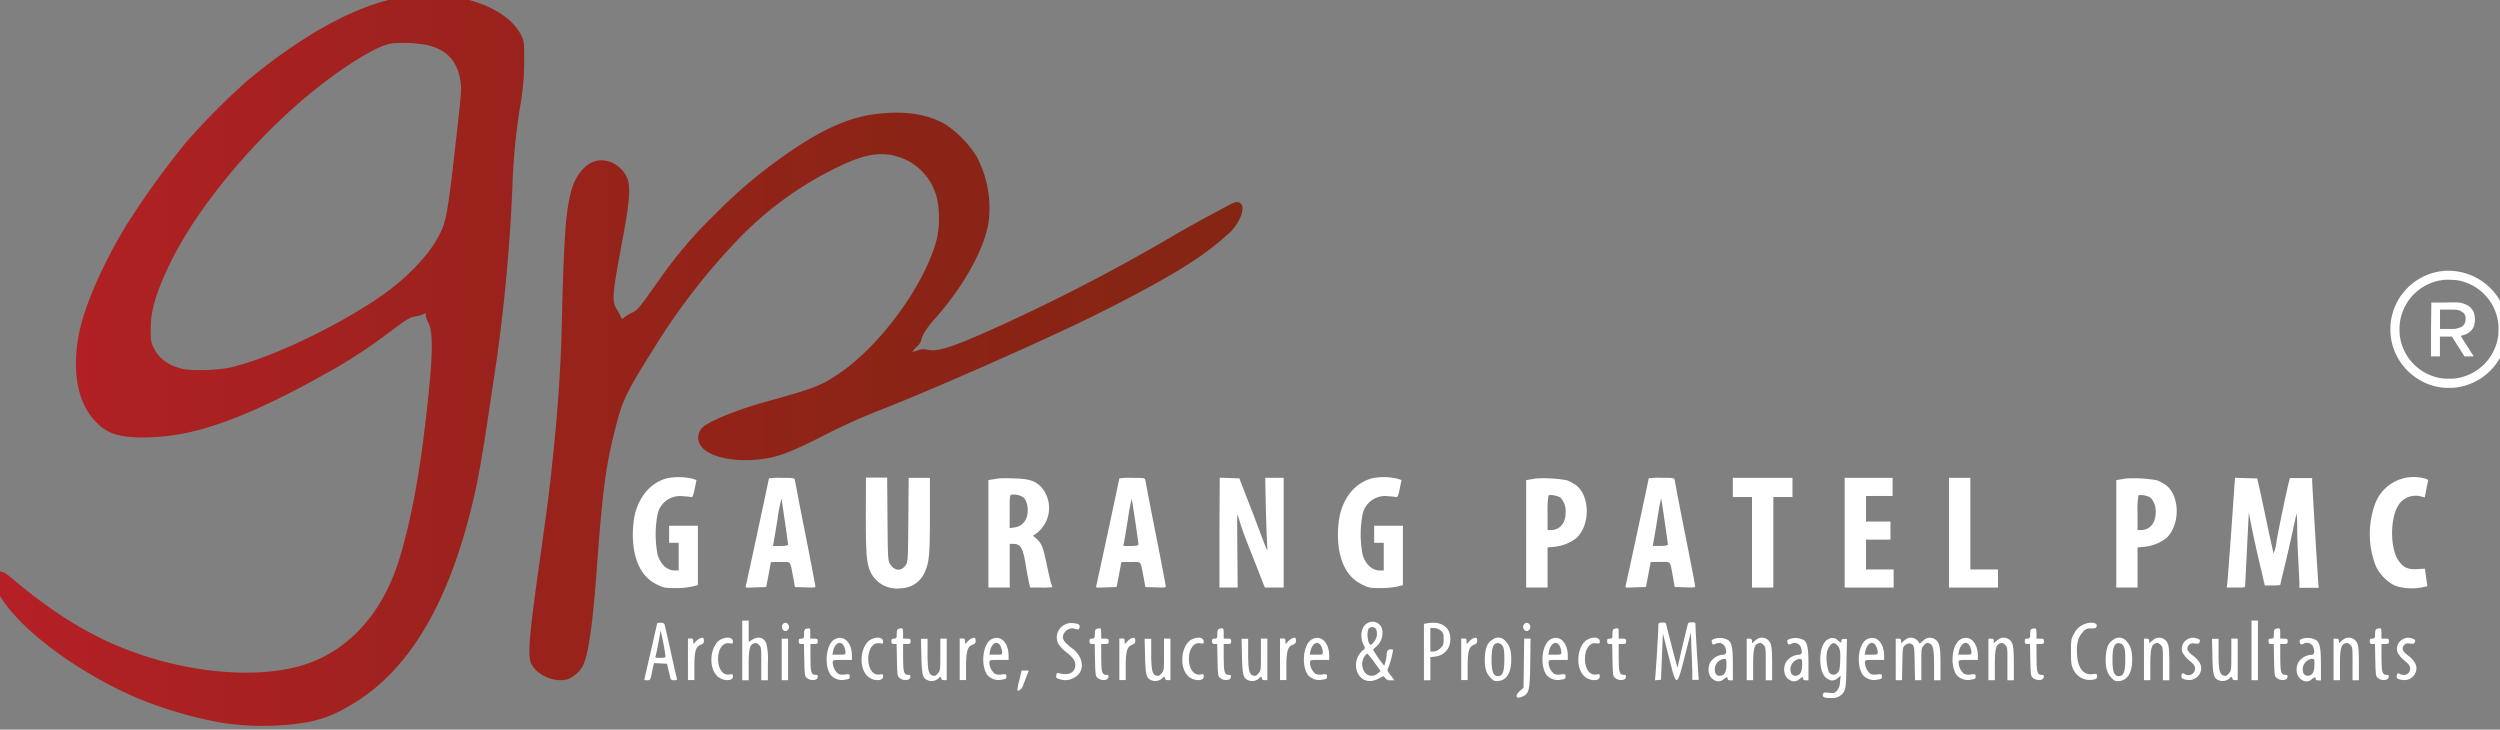 <?xml version="1.0" encoding="UTF-8" standalone="no" ?>
<!DOCTYPE svg PUBLIC "-//W3C//DTD SVG 1.1//EN" "http://www.w3.org/Graphics/SVG/1.1/DTD/svg11.dtd">
<svg xmlns="http://www.w3.org/2000/svg" xmlns:xlink="http://www.w3.org/1999/xlink" version="1.1" width="233" height="68" viewBox="0 0 233 68" xml:space="preserve">
<rect x="0" y="0" width="233" height="68" fill="#808080" stroke="none"/>
<desc>Created with Fabric.js 3.6.3</desc>
<defs>
</defs>
<g transform="matrix(0.43 0 0 0.43 116.56 30.19)"  >
<g style=""   >
		<g transform="matrix(1 0 0 1 -137.14 7.97)"  >
<linearGradient id="SVGID_8" gradientUnits="userSpaceOnUse" gradientTransform="matrix(1 0 0 1 0 0)"  x1="25.19" y1="217.76" x2="295.81" y2="217.76">
<stop offset="1%" style="stop-color:rgb(180,32,37);stop-opacity: 1"/>
<stop offset="36%" style="stop-color:rgb(157,34,29);stop-opacity: 1"/>
<stop offset="73%" style="stop-color:rgb(139,36,22);stop-opacity: 1"/>
<stop offset="100%" style="stop-color:rgb(133,37,20);stop-opacity: 1"/>
</linearGradient>
<path style="stroke: none; stroke-width: 1; stroke-dasharray: none; stroke-linecap: butt; stroke-dashoffset: 0; stroke-linejoin: miter; stroke-miterlimit: 4; fill: url(#SVGID_8); fill-rule: nonzero; opacity: 1;"  transform=" translate(-160.5, -217.73)" d="M 114 138.89 c -5.68 0.93 -11.29 3.12 -18.51 7.23 A 118.48 118.48 0 0 0 80 157.2 a 149.66 149.66 0 0 0 -13 13.09 a 182.71 182.71 0 0 0 -12.86 17.78 c -5.24 8.56 -9.28 17.75 -10.46 23.84 c -1.59 8.27 -0.27 15.1 3.72 19.12 a 9.31 9.31 0 0 0 5.13 2.88 c 3.23 0.81 9.9 0.53 15.19 -0.69 c 7.68 -1.73 17.36 -5.89 28.95 -12.42 a 107.37 107.37 0 0 0 13.85 -8.91 c 4.54 -3.39 4.84 -3.58 6.46 -3.83 a 4 4 0 0 0 1.52 -0.49 c 0.3 -0.25 0.35 -0.21 0.35 0.3 a 4.81 4.81 0 0 0 0.55 1.64 c 1.11 2.08 1 7.14 -0.34 19.19 c -1.5 13.34 -3.19 22.62 -5.73 31.35 c -3.46 11.86 -10.75 20.22 -20.45 23.45 c -8.91 3 -22.35 2.29 -34.86 -1.75 c -10.13 -3.26 -19 -8.48 -29.18 -17.11 c -1.64 -1.39 -2.72 -1.62 -3.35 -0.69 s -0.44 1.77 0.42 3.53 c 3.55 7.39 16.62 17.45 30.29 23.32 a 90.23 90.23 0 0 0 17.7 5.28 a 58.1 58.1 0 0 0 19.3 0 a 25.48 25.48 0 0 0 7.85 -2.84 c 12.49 -6.56 21.38 -20 26.92 -40.66 c 2 -7.38 2.89 -12.37 5.33 -28.88 a 382.91 382.91 0 0 0 4.37 -44.67 a 133.22 133.22 0 0 1 1.66 -16.57 a 52.7 52.7 0 0 0 0.85 -9.75 c 0 -4.13 0 -4.15 -0.64 -5.51 c -1.76 -3.58 -6.28 -6.47 -12.36 -7.92 a 26.4 26.4 0 0 0 -6.83 -0.67 A 38.67 38.67 0 0 0 114 138.89 Z m 4.92 10.39 c 4.29 0.88 6.67 3.33 7.41 7.57 c 0.32 2 0.28 2.5 -1.2 15.52 c -1.2 10.64 -1.71 13.89 -2.47 16.11 c -1.8 5.08 -7.39 11.2 -14.59 16 c -10 6.63 -23.89 13.07 -32 14.82 a 39.33 39.33 0 0 1 -9.35 0.33 c -3.33 -0.65 -5.66 -2.22 -6.79 -4.6 c -0.69 -1.45 -0.72 -1.64 -0.69 -4.29 c 0 -3.93 1.13 -7.64 4 -13.71 c 6.35 -13.3 20.31 -29.67 34.19 -40.06 c 6.14 -4.61 11.45 -7.64 14 -8 A 27.71 27.71 0 0 1 118.89 149.28 Z m 112.4 17.11 a 23.41 23.41 0 0 1 6.88 7 a 23.73 23.73 0 0 1 2.61 14.52 c -1 5.84 -5.45 13.85 -11.77 20.91 c -1.64 1.85 -2.77 3.65 -2.77 4.46 a 3.53 3.53 0 0 1 -1 1.43 a 5.47 5.47 0 0 0 -0.95 1.08 a 3.49 3.49 0 0 0 1.13 -0.3 a 3.52 3.52 0 0 1 2.17 -0.13 c 2 0.43 4.67 -0.35 11.73 -3.42 a 408.32 408.32 0 0 0 41.44 -21.24 c 2.1 -1.25 5 -2.84 6.35 -3.58 s 3.53 -1.89 4.75 -2.56 c 2.38 -1.32 2.87 -1.45 3.56 -0.92 c 1.06 0.76 0.07 3.76 -2 6 a 62.12 62.12 0 0 1 -9.07 7 c -4.67 3.09 -14.57 8.42 -24.13 13 c -12.12 5.77 -32.22 14.59 -42.36 18.58 a 132.66 132.66 0 0 0 -13.73 6.21 c -7 3.51 -9.58 4.39 -13.74 4.76 c -5.52 0.48 -10.5 -0.79 -12 -3.09 a 3.08 3.08 0 0 1 1.06 -4.39 c 2 -1.39 7.64 -3.56 12.79 -5 c 10.87 -3 12.14 -3.51 16 -6.09 c 9.16 -6.12 18.93 -19.58 21.4 -29.46 a 21.54 21.54 0 0 0 0 -8.54 a 12.53 12.53 0 0 0 -6.25 -8.19 c -4.88 -2.38 -8.82 -1.94 -16.26 1.82 a 75.15 75.15 0 0 0 -20.24 14.8 a 140.72 140.72 0 0 0 -18.79 24.28 c -5.94 9.47 -6.7 11.06 -8.31 17.57 c -2 7.78 -2.73 13.71 -3.95 30.63 c -0.86 11.62 -1.78 18 -3 20.37 a 6.6 6.6 0 0 1 -3.16 2.84 c -2.72 0.9 -6.81 -0.81 -8 -3.35 c -0.83 -1.78 -0.44 -6.3 2.1 -24.13 c 0.76 -5.4 1.55 -11.17 1.73 -12.81 c 1.64 -13.8 2.52 -25.35 2.77 -35.67 c 0.49 -20.38 0.88 -25.83 2.22 -30.33 c 0.81 -2.7 2.59 -5 4.53 -5.79 c 2.84 -1.2 6.53 0.69 7.59 3.87 c 0.58 1.74 0.32 5 -0.92 11.71 c -2.5 13.34 -2.61 14.59 -1.46 16.37 a 15.38 15.38 0 0 1 0.81 1.5 c 0.3 0.67 0.3 0.67 0.81 0.23 a 9.77 9.77 0 0 1 1.64 -1 c 1.29 -0.64 1.45 -0.83 5.93 -7.15 A 94.35 94.35 0 0 1 181.54 186 a 106 106 0 0 1 13.67 -11.77 c 8.68 -6.28 15 -9.26 21.52 -10 C 222.66 163.53 227.37 164.24 231.29 166.39 Z" stroke-linecap="round" />
</g>
		<g transform="matrix(1 0 0 1 -126.86 45.23)"  >
<path style="stroke: none; stroke-width: 1; stroke-dasharray: none; stroke-linecap: butt; stroke-dashoffset: 0; stroke-linejoin: miter; stroke-miterlimit: 4; fill: rgb(255,255,255); fill-rule: evenodd; opacity: 1;"  transform=" translate(-170.78, -255)" d="M 171.06 243.24 c -3.34 0.95 -5.74 3.62 -6.83 7.57 a 21.56 21.56 0 0 0 -0.25 7.85 c 0.67 3.81 2.28 6.28 5 7.6 c 1.43 0.71 1.69 0.76 4 0.76 a 17.67 17.67 0 0 0 3.65 -0.33 l 1.2 -0.3 V 253.51 h -6.23 v 3.7 h 2.07 v 6 h -0.8 c -1.67 0 -3 -1.18 -3.74 -3.28 a 23.23 23.23 0 0 1 0 -9.1 a 5 5 0 0 1 5.54 -3.71 a 15.73 15.73 0 0 1 1.75 0.18 c 0.25 0.07 0.44 -0.41 0.72 -1.8 l 0.39 -1.89 l -0.72 -0.25 A 13 13 0 0 0 171.06 243.24 Z" stroke-linecap="round" />
</g>
		<g transform="matrix(1 0 0 1 25.96 45.23)"  >
<path style="stroke: none; stroke-width: 1; stroke-dasharray: none; stroke-linecap: butt; stroke-dashoffset: 0; stroke-linejoin: miter; stroke-miterlimit: 4; fill: rgb(255,255,255); fill-rule: evenodd; opacity: 1;"  transform=" translate(-323.6, -255)" d="M 323.89 243.24 c -3.35 0.95 -5.75 3.62 -6.83 7.57 a 21.56 21.56 0 0 0 -0.26 7.85 c 0.67 3.81 2.29 6.28 5 7.6 c 1.43 0.71 1.68 0.76 4 0.76 a 17.56 17.56 0 0 0 3.64 -0.33 l 1.2 -0.3 V 253.51 h -6.23 v 3.7 h 2.08 v 6 h -0.81 c -1.66 0 -3 -1.18 -3.74 -3.28 a 23.23 23.23 0 0 1 0 -9.1 a 5 5 0 0 1 5.54 -3.71 a 16 16 0 0 1 1.76 0.18 c 0.25 0.07 0.44 -0.41 0.71 -1.8 l 0.39 -1.89 l -0.71 -0.25 A 13 13 0 0 0 323.89 243.24 Z" stroke-linecap="round" />
</g>
		<g transform="matrix(1 0 0 1 248.88 45.25)"  >
<path style="stroke: none; stroke-width: 1; stroke-dasharray: none; stroke-linecap: butt; stroke-dashoffset: 0; stroke-linejoin: miter; stroke-miterlimit: 4; fill: rgb(255,255,255); fill-rule: evenodd; opacity: 1;"  transform=" translate(-546.52, -255.02)" d="M 546.87 243.42 a 8.94 8.94 0 0 0 -5.4 5.06 a 19 19 0 0 0 0.09 13.87 a 9.26 9.26 0 0 0 4.09 4.14 a 11.44 11.44 0 0 0 5.7 0.41 l 1.34 -0.27 l -0.12 -0.84 c -0.06 -0.48 -0.18 -1.33 -0.27 -1.91 l -0.14 -1.06 l -1.64 0.09 c -2 0.11 -2.91 -0.28 -4 -1.71 c -1.87 -2.47 -2 -9 -0.19 -12 a 4.4 4.4 0 0 1 5.1 -2 l 0.7 0.16 l 0.27 -1.45 c 0.16 -0.81 0.35 -1.69 0.4 -1.94 c 0.11 -0.42 0 -0.53 -0.93 -0.76 A 8.9 8.9 0 0 0 546.87 243.42 Z" stroke-linecap="round" />
</g>
		<g transform="matrix(1 0 0 1 -101.89 45.25)"  >
<path style="stroke: none; stroke-width: 1; stroke-dasharray: none; stroke-linecap: butt; stroke-dashoffset: 0; stroke-linejoin: miter; stroke-miterlimit: 4; fill: rgb(255,255,255); fill-rule: evenodd; opacity: 1;"  transform=" translate(-195.75, -255.01)" d="M 193.23 243.24 c 0 0.18 -4.85 22.76 -5 23.27 s 0 0.42 2.15 0.35 l 2.26 -0.07 l 0.51 -2.66 c 0.27 -1.45 0.5 -2.68 0.5 -2.72 s 1 -0.05 2.11 -0.05 c 2.37 0 2 -0.37 2.72 3.23 l 0.39 2.2 l 2.26 0.07 c 2.24 0.07 2.27 0.07 2.13 -0.47 c -0.05 -0.3 -1 -5.42 -2.19 -11.38 s -2.15 -11.08 -2.2 -11.38 c -0.11 -0.48 -0.21 -0.51 -2.88 -0.51 A 15.65 15.65 0 0 0 193.23 243.24 Z m 3.46 9.33 c 0.37 2.58 0.69 4.84 0.69 5 s -0.39 0.32 -1.64 0.32 H 194.1 l 0.12 -0.65 c 0.07 -0.34 0.48 -2.7 0.88 -5.21 a 39 39 0 0 1 0.83 -4.39 C 196 247.76 196.3 250 196.69 252.57 Z" stroke-linecap="round" />
</g>
		<g transform="matrix(1 0 0 1 -76.46 45.33)"  >
<path style="stroke: none; stroke-width: 1; stroke-dasharray: none; stroke-linecap: butt; stroke-dashoffset: 0; stroke-linejoin: miter; stroke-miterlimit: 4; fill: rgb(255,255,255); fill-rule: evenodd; opacity: 1;"  transform=" translate(-221.18, -255.1)" d="M 214.23 251.25 c 0 8.45 0.17 10.34 1 12.24 a 6.28 6.28 0 0 0 6.56 3.57 a 5.7 5.7 0 0 0 5.24 -3.55 c 0.95 -2.1 1.09 -3.74 1.09 -12.38 v -8 h -4.6 l -0.07 9 c -0.07 8.52 -0.09 9.12 -0.51 9.82 c -0.92 1.5 -2.54 1.43 -3.46 -0.17 c -0.46 -0.76 -0.48 -1.22 -0.55 -9.76 l -0.07 -8.94 h -4.6 Z" stroke-linecap="round" />
</g>
		<g transform="matrix(1 0 0 1 -49.91 45.3)"  >
<path style="stroke: none; stroke-width: 1; stroke-dasharray: none; stroke-linecap: butt; stroke-dashoffset: 0; stroke-linejoin: miter; stroke-miterlimit: 4; fill: rgb(255,255,255); fill-rule: evenodd; opacity: 1;"  transform=" translate(-247.73, -255.07)" d="M 243 243.26 l -1.44 0.23 l -0.76 0.12 V 266.9 h 4.62 v -9.46 h 0.71 c 1.67 0 2.13 0.78 2.78 4.66 c 0.25 1.57 0.57 3.28 0.71 3.81 l 0.23 1 h 2.4 a 16.09 16.09 0 0 0 2.4 -0.09 a 3 3 0 0 0 -0.23 -0.69 c -0.11 -0.33 -0.53 -2.1 -0.92 -3.95 c -0.83 -4 -1.13 -4.78 -2.19 -5.77 l -0.84 -0.74 l 0.88 -0.6 a 6.92 6.92 0 0 0 0.9 -9.95 c -1.34 -1.36 -2.65 -1.78 -5.91 -1.87 C 244.87 243.19 243.37 243.22 243 243.26 Z m 5.35 4.07 c 1 0.83 1.32 3.39 0.56 4.8 a 3.1 3.1 0 0 1 -2.5 1.75 l -1 0.16 v -3.6 c 0 -3.55 0 -3.6 0.53 -3.67 A 3.79 3.79 0 0 1 248.33 247.33 Z" stroke-linecap="round" />
</g>
		<g transform="matrix(1 0 0 1 -25.94 45.25)"  >
<path style="stroke: none; stroke-width: 1; stroke-dasharray: none; stroke-linecap: butt; stroke-dashoffset: 0; stroke-linejoin: miter; stroke-miterlimit: 4; fill: rgb(255,255,255); fill-rule: evenodd; opacity: 1;"  transform=" translate(-271.7, -255.01)" d="M 269.18 243.24 c 0 0.18 -4.85 22.76 -5 23.27 s 0.05 0.42 2.15 0.35 l 2.26 -0.07 l 0.51 -2.66 c 0.28 -1.45 0.51 -2.68 0.51 -2.72 s 0.94 -0.05 2.1 -0.05 c 2.37 0 2 -0.37 2.72 3.23 l 0.39 2.2 l 2.27 0.07 c 2.23 0.07 2.26 0.07 2.12 -0.47 c -0.05 -0.3 -1 -5.42 -2.19 -11.38 s -2.15 -11.08 -2.2 -11.38 c -0.11 -0.48 -0.2 -0.51 -2.88 -0.51 A 15.65 15.65 0 0 0 269.18 243.24 Z m 3.46 9.33 c 0.37 2.58 0.69 4.84 0.69 5 s -0.39 0.32 -1.64 0.32 h -1.64 l 0.12 -0.65 c 0.07 -0.34 0.48 -2.7 0.88 -5.21 a 39 39 0 0 1 0.83 -4.39 C 271.9 247.76 272.25 250 272.64 252.57 Z" stroke-linecap="round" />
</g>
		<g transform="matrix(1 0 0 1 0.2 45.23)"  >
<path style="stroke: none; stroke-width: 1; stroke-dasharray: none; stroke-linecap: butt; stroke-dashoffset: 0; stroke-linejoin: miter; stroke-miterlimit: 4; fill: rgb(255,255,255); fill-rule: evenodd; opacity: 1;"  transform=" translate(-297.84, -255)" d="M 290.88 255 V 266.9 h 3.95 l -0.07 -7.94 c -0.05 -4.36 -0.05 -7.94 0 -7.92 s 0.37 1.09 0.76 2.36 s 1.74 4.82 3 7.89 l 2.19 5.61 h 4.09 V 243.12 h -4 l 0.13 6.63 c 0.1 3.67 0.23 7.32 0.3 8.15 c 0.12 1.48 0.1 1.43 -1.47 -2.77 c -0.88 -2.36 -2.27 -6 -3.1 -8.08 l -1.47 -3.81 l -2.13 -0.07 l -2.12 -0.07 Z" stroke-linecap="round" />
</g>
		<g transform="matrix(1 0 0 1 66.28 45.29)"  >
<path style="stroke: none; stroke-width: 1; stroke-dasharray: none; stroke-linecap: butt; stroke-dashoffset: 0; stroke-linejoin: miter; stroke-miterlimit: 4; fill: rgb(255,255,255); fill-rule: evenodd; opacity: 1;"  transform=" translate(-363.92, -255.05)" d="M 359.44 243.26 l -1.31 0.23 l -0.77 0.12 V 266.9 H 362 v -8.7 l 1.52 -0.14 a 9.47 9.47 0 0 0 4.69 -1.85 c 3.12 -2.88 3 -9.32 -0.14 -11.56 a 9.51 9.51 0 0 0 -1.87 -1 A 28.43 28.43 0 0 0 359.44 243.26 Z m 5.36 4.16 a 4.26 4.26 0 0 1 1.11 3.21 c 0 2.31 -1.27 3.81 -3.21 3.81 H 362 v -3.65 a 19.67 19.67 0 0 1 0.19 -3.83 C 362.44 246.66 364.29 247 364.8 247.42 Z" stroke-linecap="round" />
</g>
		<g transform="matrix(1 0 0 1 88.79 45.24)"  >
<path style="stroke: none; stroke-width: 1; stroke-dasharray: none; stroke-linecap: butt; stroke-dashoffset: 0; stroke-linejoin: miter; stroke-miterlimit: 4; fill: rgb(255,255,255); fill-rule: evenodd; opacity: 1;"  transform=" translate(-386.42, -255.01)" d="M 383.91 243.24 c 0 0.18 -4.85 22.76 -5 23.27 s 0 0.42 2.14 0.35 l 2.26 -0.07 l 0.51 -2.66 c 0.28 -1.45 0.51 -2.68 0.51 -2.72 s 0.95 -0.05 2.1 -0.05 c 2.38 0 2.06 -0.37 2.73 3.23 l 0.39 2.2 l 2.26 0.07 c 2.24 0.07 2.26 0.07 2.12 -0.47 c 0 -0.3 -1 -5.42 -2.19 -11.38 s -2.15 -11.08 -2.19 -11.38 c -0.12 -0.48 -0.21 -0.51 -2.89 -0.51 A 15.74 15.74 0 0 0 383.91 243.24 Z m 3.46 9.33 c 0.37 2.58 0.7 4.84 0.7 5 s -0.39 0.32 -1.64 0.32 h -1.64 l 0.11 -0.65 c 0.07 -0.34 0.49 -2.7 0.88 -5.21 s 0.79 -4.51 0.83 -4.39 S 387 250 387.37 252.57 Z" stroke-linecap="round" />
</g>
		<g transform="matrix(1 0 0 1 110.98 45.25)"  >
<polygon style="stroke: none; stroke-width: 1; stroke-dasharray: none; stroke-linecap: butt; stroke-dashoffset: 0; stroke-linejoin: miter; stroke-miterlimit: 4; fill: rgb(255,255,255); fill-rule: evenodd; opacity: 1;"  points="-6.47,-9.81 -6.47,-7.73 -4.38,-7.73 -2.31,-7.73 -2.31,2.08 -2.31,11.89 0,11.89 2.31,11.89 2.31,2.08 2.31,-7.73 4.38,-7.73 6.46,-7.73 6.46,-9.81 6.46,-11.89 0,-11.89 -6.47,-11.89 -6.47,-9.81 " />
</g>
		<g transform="matrix(1 0 0 1 134.06 45.25)"  >
<polygon style="stroke: none; stroke-width: 1; stroke-dasharray: none; stroke-linecap: butt; stroke-dashoffset: 0; stroke-linejoin: miter; stroke-miterlimit: 4; fill: rgb(255,255,255); fill-rule: evenodd; opacity: 1;"  points="-5.31,0 -5.31,11.89 0,11.89 5.31,11.89 5.31,9.93 5.31,7.97 2.31,7.97 -0.69,7.97 -0.69,4.74 -0.69,1.5 1.96,1.5 4.62,1.5 4.62,-0.46 4.62,-2.42 1.96,-2.42 -0.69,-2.42 -0.69,-5.19 -0.69,-7.96 2.19,-7.96 5.08,-7.96 5.08,-9.92 5.08,-11.89 -0.12,-11.89 -5.31,-11.89 -5.31,0 " />
</g>
		<g transform="matrix(1 0 0 1 156.68 45.25)"  >
<polygon style="stroke: none; stroke-width: 1; stroke-dasharray: none; stroke-linecap: butt; stroke-dashoffset: 0; stroke-linejoin: miter; stroke-miterlimit: 4; fill: rgb(255,255,255); fill-rule: evenodd; opacity: 1;"  points="-5.31,0 -5.31,11.89 0,11.89 5.31,11.89 5.31,9.93 5.31,7.97 2.31,7.97 -0.69,7.97 -0.69,-1.96 -0.69,-11.89 -3,-11.89 -5.31,-11.89 -5.31,0 " />
</g>
		<g transform="matrix(1 0 0 1 194.17 45.29)"  >
<path style="stroke: none; stroke-width: 1; stroke-dasharray: none; stroke-linecap: butt; stroke-dashoffset: 0; stroke-linejoin: miter; stroke-miterlimit: 4; fill: rgb(255,255,255); fill-rule: evenodd; opacity: 1;"  transform=" translate(-491.81, -255.05)" d="M 487.34 243.26 l -1.32 0.23 l -0.76 0.12 V 266.9 h 4.61 v -8.7 l 1.53 -0.14 a 9.47 9.47 0 0 0 4.68 -1.85 c 3.12 -2.88 3 -9.32 -0.13 -11.56 a 9.8 9.8 0 0 0 -1.87 -1 A 28.46 28.46 0 0 0 487.34 243.26 Z m 5.35 4.16 a 4.22 4.22 0 0 1 1.11 3.21 c 0 2.31 -1.27 3.81 -3.21 3.81 h -0.72 v -3.65 a 19.67 19.67 0 0 1 0.19 -3.83 C 490.34 246.66 492.18 247 492.69 247.42 Z" stroke-linecap="round" />
</g>
		<g transform="matrix(1 0 0 1 221.52 45.27)"  >
<path style="stroke: none; stroke-width: 1; stroke-dasharray: none; stroke-linecap: butt; stroke-dashoffset: 0; stroke-linejoin: miter; stroke-miterlimit: 4; fill: rgb(255,255,255); fill-rule: evenodd; opacity: 1;"  transform=" translate(-519.16, -255.03)" d="M 510.24 253.91 c -0.42 5.93 -0.84 11.28 -0.9 11.88 l -0.14 1.11 h 2 c 1.73 0 2 0 2 -0.41 c 0 -0.21 0.19 -3.88 0.4 -8.13 l 0.39 -7.73 l 0.53 2.77 c 0.3 1.52 1.06 5.08 1.73 7.89 l 1.2 5.15 h 1.66 a 6.65 6.65 0 0 0 1.69 -0.11 c 0 -0.07 0.53 -2.34 1.18 -5 s 1.4 -6.14 1.73 -7.64 s 0.6 -2.79 0.64 -2.84 a 26.38 26.38 0 0 1 0.12 3.14 c 0 1.78 0.14 5 0.25 7.11 s 0.23 4.32 0.23 4.85 v 1 h 4.18 l -0.14 -1.8 c -0.18 -2.47 -1.27 -20.61 -1.27 -21.35 v -0.63 h -4.82 l -0.23 0.86 c -0.49 1.89 -2.19 10 -2.68 12.88 a 8.78 8.78 0 0 1 -0.65 2.65 c 0 -0.18 -0.6 -2.67 -1.2 -5.54 s -1.36 -6.44 -1.7 -8 l -0.63 -2.77 l -2.42 -0.07 l -2.4 -0.07 Z" stroke-linecap="round" />
</g>
		<g transform="matrix(1 0 0 1 -107.4 70.77)"  >
<path style="stroke: none; stroke-width: 1; stroke-dasharray: none; stroke-linecap: butt; stroke-dashoffset: 0; stroke-linejoin: miter; stroke-miterlimit: 4; fill: rgb(255,255,255); fill-rule: evenodd; opacity: 1;"  transform=" translate(-190.24, -280.54)" d="M 187.45 280.52 V 287 h 1.39 v -3.24 c 0 -3.37 0.23 -4.38 1 -4.7 c 0.6 -0.21 0.78 -0.17 1.27 0.32 s 0.46 0.76 0.46 4 V 287 H 193 v -3.58 a 15.14 15.14 0 0 0 -0.33 -4.39 c -0.55 -1.31 -1.73 -1.64 -3.07 -0.81 l -0.76 0.47 v -4.62 h -1.39 Z" stroke-linecap="round" />
</g>
		<g transform="matrix(1 0 0 1 217.63 70.75)"  >
<polygon style="stroke: none; stroke-width: 1; stroke-dasharray: none; stroke-linecap: butt; stroke-dashoffset: 0; stroke-linejoin: miter; stroke-miterlimit: 4; fill: rgb(255,255,255); fill-rule: evenodd; opacity: 1;"  points="-0.69,0 -0.69,6.47 0,6.47 0.69,6.47 0.69,0 0.69,-6.46 0,-6.46 -0.69,-6.46 -0.69,0 " />
</g>
		<g transform="matrix(1 0 0 1 27 70.97)"  >
<path style="stroke: none; stroke-width: 1; stroke-dasharray: none; stroke-linecap: butt; stroke-dashoffset: 0; stroke-linejoin: miter; stroke-miterlimit: 4; fill: rgb(255,255,255); fill-rule: evenodd; opacity: 1;"  transform=" translate(-324.65, -280.74)" d="M 322.94 274.64 c -1.34 0.71 -1.7 2.95 -0.78 4.75 c 0.37 0.67 0.34 0.72 -0.26 1.18 a 4.22 4.22 0 0 0 -1.15 4.64 c 0.81 1.92 2.66 2.49 4.62 1.43 c 1.11 -0.6 1.13 -0.6 1.45 -0.12 A 1.24 1.24 0 0 0 328 287 h 0.81 l -0.81 -1.07 c -0.78 -1 -0.81 -1.08 -0.48 -1.73 a 19.76 19.76 0 0 0 1 -3.74 c 0 -0.09 -0.26 -0.16 -0.56 -0.16 c -0.57 0 -0.83 0.37 -0.83 1.23 a 7.16 7.16 0 0 1 -0.25 1.43 l -0.26 0.92 l -0.55 -0.69 c -0.32 -0.39 -0.88 -1.18 -1.25 -1.76 l -0.64 -1.08 l 0.69 -0.65 a 3.73 3.73 0 0 0 1.34 -3 A 2.15 2.15 0 0 0 322.94 274.64 Z m 1.87 1.24 a 2.62 2.62 0 0 1 -0.27 2.57 a 3 3 0 0 1 -0.79 0.85 c -0.62 0.21 -1.06 -2.45 -0.55 -3.42 a 1 1 0 0 1 1.61 0 Z m -0.32 7.27 l 1.32 1.85 l -0.63 0.53 a 1.91 1.91 0 0 1 -2.58 0 a 3 3 0 0 1 -0.33 -3.58 c 0.26 -0.43 0.58 -0.73 0.7 -0.69 A 17.57 17.57 0 0 1 324.49 283.15 Z" stroke-linecap="round" />
</g>
		<g transform="matrix(1 0 0 1 -127.88 70.99)"  >
<path style="stroke: none; stroke-width: 1; stroke-dasharray: none; stroke-linecap: butt; stroke-dashoffset: 0; stroke-linejoin: miter; stroke-miterlimit: 4; fill: rgb(255,255,255); fill-rule: evenodd; opacity: 1;"  transform=" translate(-169.76, -280.75)" d="M 169 274.66 c 0 0.07 -0.63 2.84 -1.39 6.14 s -1.38 6 -1.38 6.09 s 0.3 0.1 0.67 0.1 c 0.62 0 0.66 -0.07 1 -1.85 l 0.42 -1.87 l 1.41 0.07 l 1.41 0.07 l 0.27 1.15 c 0.14 0.63 0.35 1.43 0.42 1.78 c 0.11 0.53 0.28 0.65 0.85 0.65 s 0.67 -0.07 0.58 -0.42 s -0.65 -2.79 -1.29 -5.7 s -1.25 -5.54 -1.32 -5.84 s -0.28 -0.51 -0.9 -0.51 C 169.33 274.52 169 274.59 169 274.66 Z m 1.82 7.06 c 0 0.35 -0.18 0.42 -1.15 0.42 s -1.16 -0.05 -1 -0.42 s 1 -4.84 1.08 -5.54 A 56 56 0 0 1 170.81 281.72 Z" stroke-linecap="round" />
</g>
		<g transform="matrix(1 0 0 1 -100.83 65.67)"  >
<path style="stroke: none; stroke-width: 1; stroke-dasharray: none; stroke-linecap: butt; stroke-dashoffset: 0; stroke-linejoin: miter; stroke-miterlimit: 4; fill: rgb(255,255,255); fill-rule: evenodd; opacity: 1;"  transform=" translate(-196.81, -275.43)" d="M 196.23 274.87 c -0.6 0.71 0.3 1.89 1 1.29 a 0.9 0.9 0 0 0 0.1 -1.36 A 0.67 0.67 0 0 0 196.23 274.87 Z" stroke-linecap="round" />
</g>
		<g transform="matrix(1 0 0 1 -39.37 71.02)"  >
<path style="stroke: none; stroke-width: 1; stroke-dasharray: none; stroke-linecap: butt; stroke-dashoffset: 0; stroke-linejoin: miter; stroke-miterlimit: 4; fill: rgb(255,255,255); fill-rule: evenodd; opacity: 1;"  transform=" translate(-258.27, -280.79)" d="M 257.43 274.91 A 3.08 3.08 0 0 0 255.9 279 a 6.77 6.77 0 0 0 1.76 1.89 c 1.61 1.25 2.14 2.13 1.94 3.23 c -0.23 1.3 -1.48 1.83 -3.26 1.41 c -0.64 -0.16 -0.74 -0.14 -0.83 0.39 s 0 0.63 0.72 0.84 a 3.56 3.56 0 0 0 2.79 -0.14 c 2.75 -1.11 2.7 -4.48 -0.07 -6.54 c -2.05 -1.52 -2.45 -2.4 -1.55 -3.55 a 2 2 0 0 1 2.27 -0.65 c 0.62 0.19 0.73 0.16 0.87 -0.25 c 0.19 -0.65 -0.16 -0.9 -1.34 -1 A 3.06 3.06 0 0 0 257.43 274.91 Z" stroke-linecap="round" />
</g>
		<g transform="matrix(1 0 0 1 40.42 71)"  >
<path style="stroke: none; stroke-width: 1; stroke-dasharray: none; stroke-linecap: butt; stroke-dashoffset: 0; stroke-linejoin: miter; stroke-miterlimit: 4; fill: rgb(255,255,255); fill-rule: evenodd; opacity: 1;"  transform=" translate(-338.06, -280.77)" d="M 335.73 274.68 l -0.53 0.09 V 287 h 1.39 v -5 l 1.2 -0.16 a 3.54 3.54 0 0 0 3.07 -3 C 341.32 275.72 339.22 274 335.73 274.68 Z m 3.1 1.55 c 0.57 0.48 0.64 0.71 0.64 1.87 s -0.07 1.36 -0.76 2 a 2.29 2.29 0 0 1 -1.43 0.67 h -0.69 v -5.08 h 0.78 A 2.34 2.34 0 0 1 338.83 276.23 Z" stroke-linecap="round" />
</g>
		<g transform="matrix(1 0 0 1 59.84 65.68)"  >
<path style="stroke: none; stroke-width: 1; stroke-dasharray: none; stroke-linecap: butt; stroke-dashoffset: 0; stroke-linejoin: miter; stroke-miterlimit: 4; fill: rgb(255,255,255); fill-rule: evenodd; opacity: 1;"  transform=" translate(-357.48, -275.44)" d="M 356.9 274.87 c -0.6 0.71 0.3 1.89 1 1.29 a 0.9 0.9 0 0 0 0.09 -1.36 A 0.67 0.67 0 0 0 356.9 274.87 Z" stroke-linecap="round" />
</g>
		<g transform="matrix(1 0 0 1 92.37 70.96)"  >
<path style="stroke: none; stroke-width: 1; stroke-dasharray: none; stroke-linecap: butt; stroke-dashoffset: 0; stroke-linejoin: miter; stroke-miterlimit: 4; fill: rgb(255,255,255); fill-rule: evenodd; opacity: 1;"  transform=" translate(-390.01, -280.72)" d="M 386 275.4 c 0 0.92 -0.37 7.15 -0.58 9.92 l -0.14 1.69 l 0.65 -0.07 l 0.65 -0.07 l 0.2 -5 l 0.21 -5 l 1.27 5 c 1.76 6.95 1.69 7 3.79 -1.31 l 1 -3.93 l 0.14 3.58 c 0.09 2 0.16 4.27 0.18 5.13 l 0 1.57 h 1.38 l -0.11 -1.8 c -0.23 -3.31 -0.58 -9.15 -0.58 -9.91 s -0.05 -0.76 -0.81 -0.76 s -0.81 0.07 -1 1 c -0.39 1.47 -2.07 8.61 -2.07 8.86 s -2.54 -9.49 -2.54 -9.72 a 2.13 2.13 0 0 0 -0.81 -0.09 C 386 274.52 386 274.54 386 275.4 Z" stroke-linecap="round" />
</g>
		<g transform="matrix(1 0 0 1 180.63 70.96)"  >
<path style="stroke: none; stroke-width: 1; stroke-dasharray: none; stroke-linecap: butt; stroke-dashoffset: 0; stroke-linejoin: miter; stroke-miterlimit: 4; fill: rgb(255,255,255); fill-rule: evenodd; opacity: 1;"  transform=" translate(-478.28, -280.72)" d="M 477.87 275.05 a 4 4 0 0 0 -1.71 1.78 c -0.69 1.22 -0.71 1.36 -0.71 4 c 0 2.42 0.07 2.91 0.53 3.85 a 3.9 3.9 0 0 0 4.31 2.17 c 0.67 -0.13 0.81 -0.25 0.81 -0.73 s 0 -0.58 -0.85 -0.47 c -2.06 0.35 -3.33 -1.24 -3.49 -4.34 c -0.11 -2.33 0.21 -3.62 1.23 -4.71 a 1.81 1.81 0 0 1 1.82 -0.83 c 0.85 0 1.08 -0.07 1.2 -0.44 C 481.31 274.41 479.46 274.2 477.87 275.05 Z" stroke-linecap="round" />
</g>
		<g transform="matrix(1 0 0 1 -95.88 71.58)"  >
<path style="stroke: none; stroke-width: 1; stroke-dasharray: none; stroke-linecap: butt; stroke-dashoffset: 0; stroke-linejoin: miter; stroke-miterlimit: 4; fill: rgb(255,255,255); fill-rule: evenodd; opacity: 1;"  transform=" translate(-201.76, -281.34)" d="M 201.26 275.84 c -0.32 0.07 -0.42 0.34 -0.42 1.13 s 0 1 -0.57 1 s -0.58 0.12 -0.58 0.58 s 0.12 0.58 0.55 0.58 h 0.58 l 0.07 3.48 c 0.07 3.37 0.09 3.49 0.62 3.93 c 0.81 0.64 2.2 0.53 2.29 -0.21 c 0.07 -0.42 0 -0.51 -0.51 -0.51 c -0.88 0 -1.06 -0.62 -1.06 -3.78 v -2.91 H 203 c 0.71 0 0.81 -0.07 0.81 -0.58 s -0.1 -0.58 -0.81 -0.58 h -0.81 v -1.15 C 202.23 275.65 202.16 275.61 201.26 275.84 Z" stroke-linecap="round" />
</g>
		<g transform="matrix(1 0 0 1 -75.79 71.58)"  >
<path style="stroke: none; stroke-width: 1; stroke-dasharray: none; stroke-linecap: butt; stroke-dashoffset: 0; stroke-linejoin: miter; stroke-miterlimit: 4; fill: rgb(255,255,255); fill-rule: evenodd; opacity: 1;"  transform=" translate(-221.85, -281.34)" d="M 221.34 275.84 c -0.32 0.07 -0.41 0.34 -0.41 1.13 s -0.05 1 -0.58 1 s -0.58 0.12 -0.58 0.58 s 0.12 0.58 0.56 0.58 h 0.58 l 0.06 3.48 c 0.07 3.37 0.1 3.49 0.63 3.93 c 0.81 0.64 2.19 0.53 2.28 -0.21 c 0.07 -0.42 0 -0.51 -0.5 -0.51 c -0.88 0 -1.07 -0.62 -1.07 -3.78 v -2.91 h 0.81 c 0.72 0 0.81 -0.07 0.81 -0.58 s -0.09 -0.58 -0.81 -0.58 h -0.81 v -1.15 C 222.31 275.65 222.24 275.61 221.34 275.84 Z" stroke-linecap="round" />
</g>
		<g transform="matrix(1 0 0 1 -32.85 71.58)"  >
<path style="stroke: none; stroke-width: 1; stroke-dasharray: none; stroke-linecap: butt; stroke-dashoffset: 0; stroke-linejoin: miter; stroke-miterlimit: 4; fill: rgb(255,255,255); fill-rule: evenodd; opacity: 1;"  transform=" translate(-264.79, -281.34)" d="M 264.28 275.84 c -0.32 0.07 -0.41 0.34 -0.41 1.13 s -0.05 1 -0.58 1 s -0.58 0.12 -0.58 0.58 s 0.12 0.58 0.56 0.58 h 0.57 l 0.07 3.48 c 0.07 3.37 0.1 3.49 0.63 3.93 c 0.81 0.64 2.19 0.53 2.28 -0.21 c 0.07 -0.42 0 -0.51 -0.51 -0.51 c -0.87 0 -1.06 -0.62 -1.06 -3.78 v -2.91 h 0.81 c 0.72 0 0.81 -0.07 0.81 -0.58 s -0.09 -0.58 -0.81 -0.58 h -0.81 v -1.15 C 265.25 275.65 265.18 275.61 264.28 275.84 Z" stroke-linecap="round" />
</g>
		<g transform="matrix(1 0 0 1 -6.3 71.58)"  >
<path style="stroke: none; stroke-width: 1; stroke-dasharray: none; stroke-linecap: butt; stroke-dashoffset: 0; stroke-linejoin: miter; stroke-miterlimit: 4; fill: rgb(255,255,255); fill-rule: evenodd; opacity: 1;"  transform=" translate(-291.34, -281.34)" d="M 290.83 275.84 c -0.32 0.07 -0.41 0.34 -0.41 1.13 s -0.05 1 -0.58 1 s -0.58 0.12 -0.58 0.58 s 0.12 0.58 0.56 0.58 h 0.57 l 0.07 3.48 c 0.07 3.37 0.09 3.49 0.63 3.93 c 0.8 0.64 2.19 0.53 2.28 -0.21 c 0.07 -0.42 0 -0.51 -0.51 -0.51 c -0.87 0 -1.06 -0.62 -1.06 -3.78 v -2.91 h 0.81 c 0.71 0 0.81 -0.07 0.81 -0.58 s -0.1 -0.58 -0.81 -0.58 h -0.81 v -1.15 C 291.8 275.65 291.73 275.61 290.83 275.84 Z" stroke-linecap="round" />
</g>
		<g transform="matrix(1 0 0 1 79.33 71.58)"  >
<path style="stroke: none; stroke-width: 1; stroke-dasharray: none; stroke-linecap: butt; stroke-dashoffset: 0; stroke-linejoin: miter; stroke-miterlimit: 4; fill: rgb(255,255,255); fill-rule: evenodd; opacity: 1;"  transform=" translate(-376.97, -281.34)" d="M 376.48 275.84 c -0.32 0.07 -0.42 0.34 -0.42 1.13 s 0 1 -0.57 1 s -0.58 0.12 -0.58 0.58 s 0.11 0.58 0.55 0.58 H 376 l 0.07 3.48 c 0.07 3.37 0.09 3.49 0.62 3.93 c 0.81 0.64 2.2 0.53 2.29 -0.21 c 0.07 -0.42 0 -0.51 -0.51 -0.51 c -0.88 0 -1.06 -0.62 -1.06 -3.78 v -2.91 h 0.81 c 0.71 0 0.8 -0.07 0.8 -0.58 s -0.09 -0.58 -0.8 -0.58 h -0.81 v -1.15 C 377.45 275.65 377.38 275.61 376.48 275.84 Z" stroke-linecap="round" />
</g>
		<g transform="matrix(1 0 0 1 169.87 71.58)"  >
<path style="stroke: none; stroke-width: 1; stroke-dasharray: none; stroke-linecap: butt; stroke-dashoffset: 0; stroke-linejoin: miter; stroke-miterlimit: 4; fill: rgb(255,255,255); fill-rule: evenodd; opacity: 1;"  transform=" translate(-467.51, -281.34)" d="M 467 275.84 c -0.32 0.07 -0.41 0.34 -0.41 1.13 s -0.05 1 -0.58 1 s -0.58 0.12 -0.58 0.58 s 0.12 0.58 0.56 0.58 h 0.57 l 0.07 3.48 c 0.07 3.37 0.1 3.49 0.63 3.93 c 0.81 0.64 2.19 0.53 2.28 -0.21 c 0.07 -0.42 0 -0.51 -0.5 -0.51 c -0.88 0 -1.07 -0.62 -1.07 -3.78 v -2.91 h 0.81 c 0.72 0 0.81 -0.07 0.81 -0.58 s -0.09 -0.58 -0.81 -0.58 h -0.81 v -1.15 C 467.94 275.65 467.87 275.61 467 275.84 Z" stroke-linecap="round" />
</g>
		<g transform="matrix(1 0 0 1 222.7 71.58)"  >
<path style="stroke: none; stroke-width: 1; stroke-dasharray: none; stroke-linecap: butt; stroke-dashoffset: 0; stroke-linejoin: miter; stroke-miterlimit: 4; fill: rgb(255,255,255); fill-rule: evenodd; opacity: 1;"  transform=" translate(-520.35, -281.34)" d="M 519.84 275.84 c -0.32 0.07 -0.42 0.34 -0.42 1.13 s 0 1 -0.57 1 s -0.58 0.12 -0.58 0.58 s 0.11 0.58 0.55 0.58 h 0.58 l 0.07 3.48 c 0.07 3.37 0.09 3.49 0.62 3.93 c 0.81 0.64 2.2 0.53 2.29 -0.21 c 0.07 -0.42 0 -0.51 -0.51 -0.51 c -0.88 0 -1.06 -0.62 -1.06 -3.78 v -2.91 h 0.81 c 0.71 0 0.8 -0.07 0.8 -0.58 s -0.09 -0.58 -0.8 -0.58 h -0.81 v -1.15 C 520.81 275.65 520.74 275.61 519.84 275.84 Z" stroke-linecap="round" />
</g>
		<g transform="matrix(1 0 0 1 244.64 71.58)"  >
<path style="stroke: none; stroke-width: 1; stroke-dasharray: none; stroke-linecap: butt; stroke-dashoffset: 0; stroke-linejoin: miter; stroke-miterlimit: 4; fill: rgb(255,255,255); fill-rule: evenodd; opacity: 1;"  transform=" translate(-542.28, -281.34)" d="M 541.77 275.84 c -0.32 0.07 -0.41 0.34 -0.41 1.13 s -0.05 1 -0.58 1 s -0.58 0.12 -0.58 0.58 s 0.12 0.58 0.55 0.58 h 0.58 l 0.07 3.48 c 0.07 3.37 0.09 3.49 0.62 3.93 c 0.81 0.64 2.2 0.53 2.29 -0.21 c 0.07 -0.42 0 -0.51 -0.51 -0.51 c -0.88 0 -1.06 -0.62 -1.06 -3.78 v -2.91 h 0.81 c 0.71 0 0.81 -0.07 0.81 -0.58 s -0.1 -0.58 -0.81 -0.58 h -0.81 v -1.15 C 542.74 275.65 542.67 275.61 541.77 275.84 Z" stroke-linecap="round" />
</g>
		<g transform="matrix(1 0 0 1 -120.23 72.6)"  >
<path style="stroke: none; stroke-width: 1; stroke-dasharray: none; stroke-linecap: butt; stroke-dashoffset: 0; stroke-linejoin: miter; stroke-miterlimit: 4; fill: rgb(255,255,255); fill-rule: evenodd; opacity: 1;"  transform=" translate(-177.41, -282.36)" d="M 178.11 278 a 3.49 3.49 0 0 0 -0.86 0.74 c -0.39 0.48 -0.39 0.48 -0.41 -0.16 s -0.1 -0.63 -0.58 -0.63 h -0.58 v 9 h 1.39 V 284.1 c 0 -3.39 0.3 -4.39 1.38 -4.8 c 0.53 -0.21 0.69 -0.39 0.69 -0.9 C 179.14 277.71 178.84 277.61 178.11 278 Z" stroke-linecap="round" />
</g>
		<g transform="matrix(1 0 0 1 -114.55 72.6)"  >
<path style="stroke: none; stroke-width: 1; stroke-dasharray: none; stroke-linecap: butt; stroke-dashoffset: 0; stroke-linejoin: miter; stroke-miterlimit: 4; fill: rgb(255,255,255); fill-rule: evenodd; opacity: 1;"  transform=" translate(-183.08, -282.37)" d="M 182.93 278.08 c -2.33 1 -3 5.88 -1 7.94 c 1.11 1.2 3.49 1.31 3.49 0.16 c 0 -0.51 -0.07 -0.56 -0.7 -0.44 c -1.43 0.3 -2.53 -1.15 -2.53 -3.37 s 1.1 -3.67 2.53 -3.37 c 0.63 0.11 0.7 0.07 0.7 -0.42 C 185.38 277.73 184.27 277.5 182.93 278.08 Z" stroke-linecap="round" />
</g>
		<g transform="matrix(1 0 0 1 -89.16 72.61)"  >
<path style="stroke: none; stroke-width: 1; stroke-dasharray: none; stroke-linecap: butt; stroke-dashoffset: 0; stroke-linejoin: miter; stroke-miterlimit: 4; fill: rgb(255,255,255); fill-rule: evenodd; opacity: 1;"  transform=" translate(-208.49, -282.37)" d="M 207.49 278.12 c -1.87 1 -2.37 5.61 -0.85 7.74 a 3.22 3.22 0 0 0 3.12 1 c 0.87 -0.11 1 -0.21 1 -0.69 s -0.07 -0.56 -1 -0.44 a 2.52 2.52 0 0 1 -1.51 -0.14 a 3.24 3.24 0 0 1 -1.17 -2.42 c 0 -0.58 0 -0.58 2.08 -0.58 h 2.07 v -0.88 C 211.23 278.77 209.43 277.06 207.49 278.12 Z m 2 1.48 a 3.28 3.28 0 0 1 0.35 1.27 c 0 0.55 0 0.58 -1.41 0.58 H 207 l 0.14 -0.74 C 207.54 278.91 208.81 278.28 209.5 279.6 Z" stroke-linecap="round" />
</g>
		<g transform="matrix(1 0 0 1 -82 72.6)"  >
<path style="stroke: none; stroke-width: 1; stroke-dasharray: none; stroke-linecap: butt; stroke-dashoffset: 0; stroke-linejoin: miter; stroke-miterlimit: 4; fill: rgb(255,255,255); fill-rule: evenodd; opacity: 1;"  transform=" translate(-215.63, -282.37)" d="M 215.48 278.08 c -2.33 1 -3 5.88 -1 7.94 c 1.11 1.2 3.49 1.31 3.49 0.16 c 0 -0.51 -0.07 -0.56 -0.7 -0.44 c -1.43 0.3 -2.53 -1.15 -2.53 -3.37 s 1.1 -3.67 2.53 -3.37 c 0.63 0.11 0.7 0.07 0.7 -0.42 C 217.93 277.73 216.82 277.5 215.48 278.08 Z" stroke-linecap="round" />
</g>
		<g transform="matrix(1 0 0 1 -61.33 72.6)"  >
<path style="stroke: none; stroke-width: 1; stroke-dasharray: none; stroke-linecap: butt; stroke-dashoffset: 0; stroke-linejoin: miter; stroke-miterlimit: 4; fill: rgb(255,255,255); fill-rule: evenodd; opacity: 1;"  transform=" translate(-236.31, -282.36)" d="M 237 278 a 3.64 3.64 0 0 0 -0.85 0.74 c -0.39 0.48 -0.39 0.48 -0.42 -0.16 s -0.09 -0.63 -0.57 -0.63 h -0.58 v 9 h 1.38 V 284.1 c 0 -3.39 0.3 -4.39 1.39 -4.8 c 0.53 -0.21 0.69 -0.39 0.69 -0.9 C 238 277.71 237.71 277.61 237 278 Z" stroke-linecap="round" />
</g>
		<g transform="matrix(1 0 0 1 -55.21 72.61)"  >
<path style="stroke: none; stroke-width: 1; stroke-dasharray: none; stroke-linecap: butt; stroke-dashoffset: 0; stroke-linejoin: miter; stroke-miterlimit: 4; fill: rgb(255,255,255); fill-rule: evenodd; opacity: 1;"  transform=" translate(-242.42, -282.37)" d="M 241.43 278.12 c -1.87 1 -2.38 5.61 -0.86 7.74 a 3.23 3.23 0 0 0 3.12 1 c 0.88 -0.11 1 -0.21 1 -0.69 s -0.07 -0.56 -1 -0.44 a 2.48 2.48 0 0 1 -1.5 -0.14 a 3.21 3.21 0 0 1 -1.18 -2.42 c 0 -0.58 0 -0.58 2.08 -0.58 h 2.08 v -0.88 C 245.17 278.77 243.37 277.06 241.43 278.12 Z m 2 1.48 a 3.44 3.44 0 0 1 0.34 1.27 c 0 0.55 0 0.58 -1.4 0.58 H 241 l 0.14 -0.74 C 241.47 278.91 242.74 278.28 243.44 279.6 Z" stroke-linecap="round" />
</g>
		<g transform="matrix(1 0 0 1 -26.73 72.6)"  >
<path style="stroke: none; stroke-width: 1; stroke-dasharray: none; stroke-linecap: butt; stroke-dashoffset: 0; stroke-linejoin: miter; stroke-miterlimit: 4; fill: rgb(255,255,255); fill-rule: evenodd; opacity: 1;"  transform=" translate(-270.91, -282.36)" d="M 271.6 278 a 3.45 3.45 0 0 0 -0.85 0.74 c -0.4 0.48 -0.4 0.48 -0.42 -0.16 s -0.09 -0.63 -0.58 -0.63 h -0.57 v 9 h 1.38 V 284.1 c 0 -3.39 0.3 -4.39 1.39 -4.8 c 0.53 -0.21 0.69 -0.39 0.69 -0.9 C 272.64 277.71 272.34 277.61 271.6 278 Z" stroke-linecap="round" />
</g>
		<g transform="matrix(1 0 0 1 -12.49 72.6)"  >
<path style="stroke: none; stroke-width: 1; stroke-dasharray: none; stroke-linecap: butt; stroke-dashoffset: 0; stroke-linejoin: miter; stroke-miterlimit: 4; fill: rgb(255,255,255); fill-rule: evenodd; opacity: 1;"  transform=" translate(-285.15, -282.37)" d="M 285 278.08 c -2.33 1 -3 5.88 -1 7.94 c 1.11 1.2 3.48 1.31 3.48 0.16 c 0 -0.51 -0.06 -0.56 -0.69 -0.44 c -1.43 0.3 -2.54 -1.15 -2.54 -3.37 s 1.11 -3.67 2.54 -3.37 c 0.63 0.11 0.69 0.07 0.69 -0.42 C 287.41 277.73 286.31 277.5 285 278.08 Z" stroke-linecap="round" />
</g>
		<g transform="matrix(1 0 0 1 8.09 72.6)"  >
<path style="stroke: none; stroke-width: 1; stroke-dasharray: none; stroke-linecap: butt; stroke-dashoffset: 0; stroke-linejoin: miter; stroke-miterlimit: 4; fill: rgb(255,255,255); fill-rule: evenodd; opacity: 1;"  transform=" translate(-305.73, -282.36)" d="M 306.46 278 a 3.45 3.45 0 0 0 -0.85 0.74 c -0.4 0.48 -0.4 0.48 -0.42 -0.16 s -0.09 -0.63 -0.58 -0.63 H 304 v 9 h 1.38 V 284.1 c 0 -3.39 0.3 -4.39 1.39 -4.8 c 0.53 -0.21 0.69 -0.39 0.69 -0.9 C 307.5 277.71 307.2 277.61 306.46 278 Z" stroke-linecap="round" />
</g>
		<g transform="matrix(1 0 0 1 14.28 72.61)"  >
<path style="stroke: none; stroke-width: 1; stroke-dasharray: none; stroke-linecap: butt; stroke-dashoffset: 0; stroke-linejoin: miter; stroke-miterlimit: 4; fill: rgb(255,255,255); fill-rule: evenodd; opacity: 1;"  transform=" translate(-311.91, -282.37)" d="M 310.92 278.12 c -1.87 1 -2.38 5.61 -0.86 7.74 a 3.22 3.22 0 0 0 3.12 1 c 0.88 -0.11 1 -0.21 1 -0.69 s -0.07 -0.56 -1 -0.44 a 2.48 2.48 0 0 1 -1.5 -0.14 a 3.21 3.21 0 0 1 -1.18 -2.42 c 0 -0.58 0 -0.58 2.08 -0.58 h 2.08 v -0.88 C 314.66 278.77 312.85 277.06 310.92 278.12 Z m 2 1.48 a 3.28 3.28 0 0 1 0.35 1.27 c 0 0.55 0 0.58 -1.41 0.58 h -1.41 l 0.14 -0.74 C 311 278.91 312.23 278.28 312.92 279.6 Z" stroke-linecap="round" />
</g>
		<g transform="matrix(1 0 0 1 47.37 72.6)"  >
<path style="stroke: none; stroke-width: 1; stroke-dasharray: none; stroke-linecap: butt; stroke-dashoffset: 0; stroke-linejoin: miter; stroke-miterlimit: 4; fill: rgb(255,255,255); fill-rule: evenodd; opacity: 1;"  transform=" translate(-345.01, -282.36)" d="M 345.71 278 a 3.49 3.49 0 0 0 -0.86 0.74 c -0.39 0.48 -0.39 0.48 -0.41 -0.16 s -0.1 -0.63 -0.58 -0.63 h -0.58 v 9 h 1.39 V 284.1 c 0 -3.39 0.3 -4.39 1.38 -4.8 c 0.53 -0.21 0.69 -0.39 0.69 -0.9 C 346.74 277.71 346.44 277.61 345.71 278 Z" stroke-linecap="round" />
</g>
		<g transform="matrix(1 0 0 1 53.62 72.71)"  >
<path style="stroke: none; stroke-width: 1; stroke-dasharray: none; stroke-linecap: butt; stroke-dashoffset: 0; stroke-linejoin: miter; stroke-miterlimit: 4; fill: rgb(255,255,255); fill-rule: evenodd; opacity: 1;"  transform=" translate(-351.26, -282.48)" d="M 350.05 278.21 c -1.07 0.63 -1.53 1.69 -1.64 3.7 c -0.12 2.21 0.23 3.55 1.24 4.57 c 0.72 0.71 0.88 0.78 1.78 0.67 c 1.76 -0.23 2.7 -1.87 2.7 -4.66 c 0 -1.92 -0.37 -3.08 -1.27 -4 A 2 2 0 0 0 350.05 278.21 Z m 2.17 1.32 c 0.32 0.48 0.41 1.11 0.41 3 c 0 2.63 -0.37 3.57 -1.38 3.57 s -1.39 -0.94 -1.39 -3.57 s 0.37 -3.58 1.39 -3.58 A 1.21 1.21 0 0 1 352.22 279.53 Z" stroke-linecap="round" />
</g>
		<g transform="matrix(1 0 0 1 65.99 72.61)"  >
<path style="stroke: none; stroke-width: 1; stroke-dasharray: none; stroke-linecap: butt; stroke-dashoffset: 0; stroke-linejoin: miter; stroke-miterlimit: 4; fill: rgb(255,255,255); fill-rule: evenodd; opacity: 1;"  transform=" translate(-363.62, -282.37)" d="M 362.63 278.12 c -1.87 1 -2.38 5.61 -0.86 7.74 a 3.22 3.22 0 0 0 3.12 1 c 0.88 -0.11 1 -0.21 1 -0.69 s -0.07 -0.56 -1 -0.44 a 2.48 2.48 0 0 1 -1.5 -0.14 a 3.21 3.21 0 0 1 -1.18 -2.42 c 0 -0.58 0 -0.58 2.08 -0.58 h 2.08 v -0.88 C 366.37 278.77 364.57 277.06 362.63 278.12 Z m 2 1.48 a 3.44 3.44 0 0 1 0.34 1.27 c 0 0.55 0 0.58 -1.41 0.58 h -1.4 l 0.13 -0.74 C 362.67 278.91 363.94 278.28 364.64 279.6 Z" stroke-linecap="round" />
</g>
		<g transform="matrix(1 0 0 1 73.35 72.6)"  >
<path style="stroke: none; stroke-width: 1; stroke-dasharray: none; stroke-linecap: butt; stroke-dashoffset: 0; stroke-linejoin: miter; stroke-miterlimit: 4; fill: rgb(255,255,255); fill-rule: evenodd; opacity: 1;"  transform=" translate(-371, -282.37)" d="M 370.85 278.08 c -2.34 1 -3 5.88 -1 7.94 c 1.1 1.2 3.48 1.31 3.48 0.16 c 0 -0.51 -0.07 -0.56 -0.69 -0.44 c -1.43 0.3 -2.54 -1.15 -2.54 -3.37 s 1.11 -3.67 2.54 -3.37 c 0.62 0.11 0.69 0.07 0.69 -0.42 C 373.29 277.73 372.18 277.5 370.85 278.08 Z" stroke-linecap="round" />
</g>
		<g transform="matrix(1 0 0 1 101.88 72.76)"  >
<path style="stroke: none; stroke-width: 1; stroke-dasharray: none; stroke-linecap: butt; stroke-dashoffset: 0; stroke-linejoin: miter; stroke-miterlimit: 4; fill: rgb(255,255,255); fill-rule: evenodd; opacity: 1;"  transform=" translate(-399.51, -282.52)" d="M 398.18 278 c -0.67 0.25 -0.74 0.39 -0.51 1 c 0.09 0.27 0.25 0.3 0.76 0.09 a 1.44 1.44 0 0 1 2.1 0.88 c 0.35 1 0.17 1.5 -0.57 1.5 a 3.51 3.51 0 0 0 -2.75 1.7 c -0.67 1.44 -0.3 3.14 0.81 3.72 a 1.67 1.67 0 0 0 2.12 -0.11 c 0.69 -0.56 0.86 -0.58 0.86 -0.12 c 0 0.21 0.2 0.35 0.57 0.35 h 0.58 v -3.3 c 0 -3.54 -0.21 -4.71 -0.92 -5.36 A 3.75 3.75 0 0 0 398.18 278 Z m 2.58 5.56 c 0 1.59 -0.39 2.35 -1.27 2.45 s -1.26 -0.42 -1.26 -1.53 a 2.35 2.35 0 0 1 1.93 -2.12 C 400.74 282.37 400.76 282.44 400.76 283.57 Z" stroke-linecap="round" />
</g>
		<g transform="matrix(1 0 0 1 110.27 72.62)"  >
<path style="stroke: none; stroke-width: 1; stroke-dasharray: none; stroke-linecap: butt; stroke-dashoffset: 0; stroke-linejoin: miter; stroke-miterlimit: 4; fill: rgb(255,255,255); fill-rule: evenodd; opacity: 1;"  transform=" translate(-407.9, -282.38)" d="M 407.69 277.91 a 3.75 3.75 0 0 0 -0.85 0.6 l -0.54 0.47 v -0.49 c 0 -0.39 -0.13 -0.51 -0.57 -0.51 h -0.58 v 9 h 1.39 v -3.24 c 0 -3.37 0.23 -4.38 1 -4.7 c 0.6 -0.21 0.79 -0.17 1.27 0.32 s 0.47 0.76 0.47 4 V 287 h 1.38 v -3.58 c 0 -2.61 -0.09 -3.81 -0.35 -4.39 A 2 2 0 0 0 407.69 277.91 Z" stroke-linecap="round" />
</g>
		<g transform="matrix(1 0 0 1 118.27 72.76)"  >
<path style="stroke: none; stroke-width: 1; stroke-dasharray: none; stroke-linecap: butt; stroke-dashoffset: 0; stroke-linejoin: miter; stroke-miterlimit: 4; fill: rgb(255,255,255); fill-rule: evenodd; opacity: 1;"  transform=" translate(-415.9, -282.52)" d="M 414.57 278 c -0.67 0.25 -0.74 0.39 -0.51 1 c 0.09 0.27 0.26 0.3 0.76 0.09 a 1.44 1.44 0 0 1 2.1 0.88 c 0.35 1 0.17 1.5 -0.57 1.5 a 3.53 3.53 0 0 0 -2.75 1.7 c -0.67 1.44 -0.3 3.14 0.81 3.72 a 1.67 1.67 0 0 0 2.12 -0.11 c 0.69 -0.56 0.86 -0.58 0.86 -0.12 c 0 0.21 0.2 0.35 0.57 0.35 h 0.58 v -3.3 c 0 -3.54 -0.21 -4.71 -0.92 -5.36 A 3.75 3.75 0 0 0 414.57 278 Z m 2.59 5.56 c 0 1.59 -0.4 2.35 -1.27 2.45 s -1.27 -0.42 -1.27 -1.53 a 2.35 2.35 0 0 1 1.93 -2.12 C 417.13 282.37 417.16 282.44 417.16 283.57 Z" stroke-linecap="round" />
</g>
		<g transform="matrix(1 0 0 1 126.35 74.58)"  >
<path style="stroke: none; stroke-width: 1; stroke-dasharray: none; stroke-linecap: butt; stroke-dashoffset: 0; stroke-linejoin: miter; stroke-miterlimit: 4; fill: rgb(255,255,255); fill-rule: evenodd; opacity: 1;"  transform=" translate(-423.99, -284.34)" d="M 423 278 c -1.29 0.53 -2 2.45 -1.89 5 c 0.11 1.89 0.67 3.23 1.59 3.69 a 1.64 1.64 0 0 0 2.17 -0.16 l 0.65 -0.51 l -0.14 1.34 a 3.17 3.17 0 0 1 -0.67 1.92 c -0.49 0.5 -0.67 0.55 -1.71 0.43 s -1.2 -0.09 -1.32 0.35 c -0.16 0.6 0.28 0.79 1.85 0.79 a 2.85 2.85 0 0 0 1.85 -0.49 c 1.24 -0.92 1.34 -1.36 1.4 -7.09 l 0.1 -5.24 h -0.6 c -0.46 0 -0.6 0.12 -0.6 0.49 s 0 0.46 -0.72 -0.12 A 1.59 1.59 0 0 0 423 278 Z m 1.75 1.39 c 0.63 0.62 0.77 1.29 0.67 3.58 c -0.07 1.61 -0.18 2 -0.6 2.44 a 1.14 1.14 0 0 1 -1.89 -0.3 a 9.38 9.38 0 0 1 -0.39 -4.17 c 0.16 -0.93 0.94 -2 1.43 -2 A 1.45 1.45 0 0 1 424.77 279.37 Z" stroke-linecap="round" />
</g>
		<g transform="matrix(1 0 0 1 134.55 72.61)"  >
<path style="stroke: none; stroke-width: 1; stroke-dasharray: none; stroke-linecap: butt; stroke-dashoffset: 0; stroke-linejoin: miter; stroke-miterlimit: 4; fill: rgb(255,255,255); fill-rule: evenodd; opacity: 1;"  transform=" translate(-432.18, -282.37)" d="M 431.19 278.12 c -1.87 1 -2.38 5.61 -0.85 7.74 a 3.2 3.2 0 0 0 3.11 1 c 0.88 -0.11 1 -0.21 1 -0.69 s -0.07 -0.56 -1 -0.44 a 2.48 2.48 0 0 1 -1.5 -0.14 a 3.24 3.24 0 0 1 -1.17 -2.42 c 0 -0.58 0 -0.58 2.07 -0.58 h 2.08 v -0.88 C 434.93 278.77 433.13 277.06 431.19 278.12 Z m 2 1.48 a 3.47 3.47 0 0 1 0.35 1.27 c 0 0.55 -0.05 0.58 -1.41 0.58 h -1.41 l 0.14 -0.74 C 431.24 278.91 432.51 278.28 433.2 279.6 Z" stroke-linecap="round" />
</g>
		<g transform="matrix(1 0 0 1 144.67 72.62)"  >
<path style="stroke: none; stroke-width: 1; stroke-dasharray: none; stroke-linecap: butt; stroke-dashoffset: 0; stroke-linejoin: miter; stroke-miterlimit: 4; fill: rgb(255,255,255); fill-rule: evenodd; opacity: 1;"  transform=" translate(-442.31, -282.38)" d="M 440 277.91 a 3.75 3.75 0 0 0 -0.85 0.6 l -0.54 0.47 v -0.49 c 0 -0.39 -0.13 -0.51 -0.57 -0.51 h -0.58 v 9 h 1.36 l 0.07 -3.6 c 0.07 -3.47 0.09 -3.63 0.62 -4 s 1 -0.56 1.55 -0.12 c 0.39 0.3 0.44 0.69 0.51 4 l 0.07 3.72 H 443 v -3.44 c 0 -3.28 0 -3.49 0.53 -4.09 s 0.67 -0.6 1.13 -0.48 c 0.88 0.23 1.11 1.2 1.11 4.8 V 287 h 1.39 v -3.47 c 0 -2.58 -0.1 -3.67 -0.37 -4.34 a 2 2 0 0 0 -3.42 -0.73 c -0.74 0.64 -0.81 0.66 -0.92 0.27 A 2 2 0 0 0 440 277.91 Z" stroke-linecap="round" />
</g>
		<g transform="matrix(1 0 0 1 154.87 72.61)"  >
<path style="stroke: none; stroke-width: 1; stroke-dasharray: none; stroke-linecap: butt; stroke-dashoffset: 0; stroke-linejoin: miter; stroke-miterlimit: 4; fill: rgb(255,255,255); fill-rule: evenodd; opacity: 1;"  transform=" translate(-452.5, -282.37)" d="M 451.51 278.12 c -1.87 1 -2.38 5.61 -0.86 7.74 a 3.22 3.22 0 0 0 3.12 1 c 0.88 -0.11 1 -0.21 1 -0.69 s -0.06 -0.56 -1 -0.44 a 2.48 2.48 0 0 1 -1.5 -0.14 a 3.21 3.21 0 0 1 -1.18 -2.42 c 0 -0.58 0 -0.58 2.08 -0.58 h 2.08 v -0.88 C 455.25 278.77 453.45 277.06 451.51 278.12 Z m 2 1.48 a 3.28 3.28 0 0 1 0.35 1.27 c 0 0.55 -0.05 0.58 -1.41 0.58 H 451 l 0.14 -0.74 C 451.55 278.91 452.82 278.28 453.51 279.6 Z" stroke-linecap="round" />
</g>
		<g transform="matrix(1 0 0 1 162.66 72.62)"  >
<path style="stroke: none; stroke-width: 1; stroke-dasharray: none; stroke-linecap: butt; stroke-dashoffset: 0; stroke-linejoin: miter; stroke-miterlimit: 4; fill: rgb(255,255,255); fill-rule: evenodd; opacity: 1;"  transform=" translate(-460.3, -282.38)" d="M 460.09 277.91 a 4 4 0 0 0 -0.85 0.6 l -0.53 0.47 v -0.49 c 0 -0.39 -0.14 -0.51 -0.58 -0.51 h -0.58 v 9 h 1.39 v -3.24 c 0 -3.37 0.23 -4.38 1 -4.7 c 0.6 -0.21 0.78 -0.17 1.27 0.32 s 0.46 0.76 0.46 4 V 287 h 1.39 v -3.58 c 0 -2.61 -0.1 -3.81 -0.35 -4.39 A 2 2 0 0 0 460.09 277.91 Z" stroke-linecap="round" />
</g>
		<g transform="matrix(1 0 0 1 188.2 72.71)"  >
<path style="stroke: none; stroke-width: 1; stroke-dasharray: none; stroke-linecap: butt; stroke-dashoffset: 0; stroke-linejoin: miter; stroke-miterlimit: 4; fill: rgb(255,255,255); fill-rule: evenodd; opacity: 1;"  transform=" translate(-485.85, -282.47)" d="M 484.63 278.21 c -1.06 0.63 -1.52 1.69 -1.64 3.7 c -0.11 2.21 0.24 3.55 1.25 4.57 c 0.72 0.71 0.88 0.78 1.78 0.67 c 1.75 -0.23 2.7 -1.87 2.7 -4.66 c 0 -1.92 -0.37 -3.08 -1.27 -4 A 2 2 0 0 0 484.63 278.21 Z m 2.17 1.32 c 0.33 0.48 0.42 1.11 0.42 3 c 0 2.63 -0.37 3.57 -1.39 3.57 s -1.38 -0.94 -1.38 -3.57 s 0.37 -3.58 1.38 -3.58 A 1.19 1.19 0 0 1 486.8 279.53 Z" stroke-linecap="round" />
</g>
		<g transform="matrix(1 0 0 1 196.37 72.62)"  >
<path style="stroke: none; stroke-width: 1; stroke-dasharray: none; stroke-linecap: butt; stroke-dashoffset: 0; stroke-linejoin: miter; stroke-miterlimit: 4; fill: rgb(255,255,255); fill-rule: evenodd; opacity: 1;"  transform=" translate(-494.01, -282.38)" d="M 493.8 277.91 a 3.77 3.77 0 0 0 -0.86 0.6 l -0.53 0.47 v -0.49 c 0 -0.39 -0.13 -0.51 -0.57 -0.51 h -0.58 v 9 h 1.38 v -3.24 c 0 -3.37 0.24 -4.38 1 -4.7 c 0.6 -0.21 0.79 -0.17 1.27 0.32 s 0.46 0.76 0.46 4 V 287 h 1.39 v -3.58 c 0 -2.61 -0.09 -3.81 -0.35 -4.39 A 2 2 0 0 0 493.8 277.91 Z" stroke-linecap="round" />
</g>
		<g transform="matrix(1 0 0 1 203.87 72.6)"  >
<path style="stroke: none; stroke-width: 1; stroke-dasharray: none; stroke-linecap: butt; stroke-dashoffset: 0; stroke-linejoin: miter; stroke-miterlimit: 4; fill: rgb(255,255,255); fill-rule: evenodd; opacity: 1;"  transform=" translate(-501.51, -282.37)" d="M 500.59 278.19 a 2.31 2.31 0 0 0 -1 2.75 a 6 6 0 0 0 1.5 1.78 c 1 0.83 1.25 1.22 1.25 1.73 A 1.45 1.45 0 0 1 500 285.6 c -0.34 -0.18 -0.46 -0.14 -0.58 0.26 c -0.2 0.64 0.1 0.9 1.21 1.06 a 2.61 2.61 0 0 0 2.72 -1.32 c 0.72 -1.38 0.21 -2.7 -1.55 -4 c -1.2 -0.9 -1.43 -1.61 -0.71 -2.31 c 0.27 -0.3 0.6 -0.34 1.24 -0.25 s 0.86 0.07 1 -0.35 s 0 -0.53 -0.44 -0.69 A 2.36 2.36 0 0 0 500.59 278.19 Z" stroke-linecap="round" />
</g>
		<g transform="matrix(1 0 0 1 229.34 72.77)"  >
<path style="stroke: none; stroke-width: 1; stroke-dasharray: none; stroke-linecap: butt; stroke-dashoffset: 0; stroke-linejoin: miter; stroke-miterlimit: 4; fill: rgb(255,255,255); fill-rule: evenodd; opacity: 1;"  transform=" translate(-526.97, -282.54)" d="M 525.61 278 c -0.67 0.25 -0.74 0.39 -0.51 1 c 0.1 0.27 0.26 0.3 0.76 0.09 A 1.45 1.45 0 0 1 528 280 c 0.34 1 0.16 1.5 -0.58 1.5 a 3.55 3.55 0 0 0 -2.75 1.7 c -0.67 1.44 -0.3 3.14 0.81 3.72 a 1.67 1.67 0 0 0 2.12 -0.11 c 0.7 -0.56 0.86 -0.58 0.86 -0.12 c 0 0.21 0.2 0.35 0.57 0.35 h 0.58 v -3.3 c 0 -3.54 -0.21 -4.71 -0.92 -5.36 A 3.75 3.75 0 0 0 525.61 278 Z m 2.59 5.56 c 0 1.59 -0.4 2.35 -1.27 2.45 s -1.27 -0.42 -1.27 -1.53 a 2.35 2.35 0 0 1 1.94 -2.12 C 528.17 282.37 528.2 282.44 528.2 283.57 Z" stroke-linecap="round" />
</g>
		<g transform="matrix(1 0 0 1 237.46 72.62)"  >
<path style="stroke: none; stroke-width: 1; stroke-dasharray: none; stroke-linecap: butt; stroke-dashoffset: 0; stroke-linejoin: miter; stroke-miterlimit: 4; fill: rgb(255,255,255); fill-rule: evenodd; opacity: 1;"  transform=" translate(-535.1, -282.38)" d="M 534.89 277.91 a 3.75 3.75 0 0 0 -0.85 0.6 l -0.53 0.47 v -0.49 c 0 -0.39 -0.14 -0.51 -0.58 -0.51 h -0.58 v 9 h 1.39 v -3.24 c 0 -3.37 0.23 -4.38 1 -4.7 c 0.6 -0.21 0.78 -0.17 1.27 0.32 s 0.46 0.76 0.46 4 V 287 h 1.38 v -3.58 c 0 -2.61 -0.09 -3.81 -0.34 -4.39 A 2 2 0 0 0 534.89 277.91 Z" stroke-linecap="round" />
</g>
		<g transform="matrix(1 0 0 1 250.53 72.61)"  >
<path style="stroke: none; stroke-width: 1; stroke-dasharray: none; stroke-linecap: butt; stroke-dashoffset: 0; stroke-linejoin: miter; stroke-miterlimit: 4; fill: rgb(255,255,255); fill-rule: evenodd; opacity: 1;"  transform=" translate(-548.17, -282.37)" d="M 547.22 278.19 a 2.31 2.31 0 0 0 -1 2.75 a 5.67 5.67 0 0 0 1.5 1.78 c 1 0.83 1.24 1.22 1.24 1.73 c 0 1.17 -1.17 1.75 -2.31 1.15 c -0.34 -0.18 -0.46 -0.14 -0.57 0.26 c -0.21 0.64 0.09 0.9 1.2 1.06 A 2.6 2.6 0 0 0 550 285.6 c 0.72 -1.38 0.21 -2.7 -1.54 -4 c -1.21 -0.9 -1.44 -1.61 -0.72 -2.31 c 0.28 -0.3 0.6 -0.34 1.25 -0.25 s 0.85 0.07 1 -0.35 s 0 -0.53 -0.44 -0.69 A 2.38 2.38 0 0 0 547.22 278.19 Z" stroke-linecap="round" />
</g>
		<g transform="matrix(1 0 0 1 -100.95 72.72)"  >
<polygon style="stroke: none; stroke-width: 1; stroke-dasharray: none; stroke-linecap: butt; stroke-dashoffset: 0; stroke-linejoin: miter; stroke-miterlimit: 4; fill: rgb(255,255,255); fill-rule: evenodd; opacity: 1;"  points="-0.69,0 -0.69,4.5 0,4.5 0.69,4.5 0.69,0 0.69,-4.5 0,-4.5 -0.69,-4.5 -0.69,0 " />
</g>
		<g transform="matrix(1 0 0 1 -68.66 72.8)"  >
<path style="stroke: none; stroke-width: 1; stroke-dasharray: none; stroke-linecap: butt; stroke-dashoffset: 0; stroke-linejoin: miter; stroke-miterlimit: 4; fill: rgb(255,255,255); fill-rule: evenodd; opacity: 1;"  transform=" translate(-228.99, -282.56)" d="M 226.28 281.72 c 0.1 4.11 0.28 4.83 1.37 5.27 a 2.25 2.25 0 0 0 2.31 -0.37 c 0.34 -0.42 0.66 -0.42 0.66 0 c 0 0.21 0.21 0.35 0.58 0.35 h 0.58 v -9 h -1.39 v 3.44 c 0 3.28 0 3.49 -0.53 4.09 s -0.67 0.6 -1.13 0.48 c -0.88 -0.23 -1.11 -1.2 -1.11 -4.8 V 278 h -1.43 Z" stroke-linecap="round" />
</g>
		<g transform="matrix(1 0 0 1 -20.18 72.8)"  >
<path style="stroke: none; stroke-width: 1; stroke-dasharray: none; stroke-linecap: butt; stroke-dashoffset: 0; stroke-linejoin: miter; stroke-miterlimit: 4; fill: rgb(255,255,255); fill-rule: evenodd; opacity: 1;"  transform=" translate(-277.47, -282.56)" d="M 274.76 281.72 c 0.1 4.11 0.28 4.83 1.37 5.27 a 2.24 2.24 0 0 0 2.3 -0.37 c 0.35 -0.42 0.67 -0.42 0.67 0 c 0 0.21 0.21 0.35 0.58 0.35 h 0.58 v -9 h -1.39 v 3.44 c 0 3.28 0 3.49 -0.53 4.09 s -0.67 0.6 -1.13 0.48 c -0.88 -0.23 -1.11 -1.2 -1.11 -4.8 V 278 h -1.43 Z" stroke-linecap="round" />
</g>
		<g transform="matrix(1 0 0 1 0.83 72.8)"  >
<path style="stroke: none; stroke-width: 1; stroke-dasharray: none; stroke-linecap: butt; stroke-dashoffset: 0; stroke-linejoin: miter; stroke-miterlimit: 4; fill: rgb(255,255,255); fill-rule: evenodd; opacity: 1;"  transform=" translate(-298.48, -282.56)" d="M 295.77 281.72 c 0.09 4.11 0.28 4.83 1.36 5.27 a 2.25 2.25 0 0 0 2.31 -0.37 c 0.35 -0.42 0.67 -0.42 0.67 0 c 0 0.21 0.21 0.35 0.58 0.35 h 0.58 v -9 h -1.39 v 3.44 c 0 3.28 0 3.49 -0.53 4.09 s -0.67 0.6 -1.13 0.48 c -0.88 -0.23 -1.11 -1.2 -1.11 -4.8 V 278 h -1.43 Z" stroke-linecap="round" />
</g>
		<g transform="matrix(1 0 0 1 59.15 74.61)"  >
<path style="stroke: none; stroke-width: 1; stroke-dasharray: none; stroke-linecap: butt; stroke-dashoffset: 0; stroke-linejoin: miter; stroke-miterlimit: 4; fill: rgb(255,255,255); fill-rule: evenodd; opacity: 1;"  transform=" translate(-356.79, -284.38)" d="M 356.86 283.32 l -0.07 5.33 l -0.74 0.62 c -1.27 1.06 -0.9 1.94 0.51 1.27 s 1.61 -1.18 1.68 -7.2 l 0.07 -5.36 h -1.38 Z" stroke-linecap="round" />
</g>
		<g transform="matrix(1 0 0 1 211.15 72.8)"  >
<path style="stroke: none; stroke-width: 1; stroke-dasharray: none; stroke-linecap: butt; stroke-dashoffset: 0; stroke-linejoin: miter; stroke-miterlimit: 4; fill: rgb(255,255,255); fill-rule: evenodd; opacity: 1;"  transform=" translate(-508.78, -282.56)" d="M 506.08 281.72 c 0.09 4.11 0.28 4.83 1.36 5.27 a 2.25 2.25 0 0 0 2.31 -0.37 c 0.35 -0.42 0.67 -0.42 0.67 0 c 0 0.21 0.21 0.35 0.58 0.35 h 0.57 v -9 h -1.38 v 3.44 c 0 3.28 0 3.49 -0.53 4.09 s -0.67 0.6 -1.13 0.48 c -0.88 -0.23 -1.11 -1.2 -1.11 -4.8 V 278 H 506 l 0.09 3.74 Z" stroke-linecap="round" />
</g>
		<g transform="matrix(1 0 0 1 -49.33 77.3)"  >
<path style="stroke: none; stroke-width: 1; stroke-dasharray: none; stroke-linecap: butt; stroke-dashoffset: 0; stroke-linejoin: miter; stroke-miterlimit: 4; fill: rgb(255,255,255); fill-rule: evenodd; opacity: 1;"  transform=" translate(-248.31, -287.07)" d="M 247.5 287 a 11.31 11.31 0 0 0 -0.42 2.19 c 0.24 0.23 0.9 -0.25 1.14 -0.81 c 0.11 -0.32 0.48 -1.24 0.78 -2.05 l 0.55 -1.43 H 248 Z" stroke-linecap="round" />
</g>
		<g transform="matrix(1 0 0 1 259.72 1.17)"  >
<path style="stroke: none; stroke-width: 1; stroke-dasharray: none; stroke-linecap: butt; stroke-dashoffset: 0; stroke-linejoin: miter; stroke-miterlimit: 4; fill: rgb(255,255,255); fill-rule: evenodd; opacity: 1;"  transform=" translate(-557.36, -210.93)" d="M 556.66 198.24 c -0.31 0 -0.81 0.07 -1.18 0.12 a 12.73 12.73 0 0 0 -10.66 10.58 a 14 14 0 0 0 -0.07 3.48 a 12.7 12.7 0 0 0 5 8.65 a 12.54 12.54 0 0 0 6.19 2.49 a 15.31 15.31 0 0 0 2.79 0 A 12.75 12.75 0 0 0 570 212 a 14.88 14.88 0 0 0 0 -2.41 a 12.71 12.71 0 0 0 -3.64 -7.58 a 12.42 12.42 0 0 0 -2 -1.62 a 12.72 12.72 0 0 0 -6.14 -2.11 C 558 198.23 557 198.22 556.66 198.24 Z m 2.11 2 l 0.71 0.11 a 10.78 10.78 0 0 1 7.59 5.88 a 11.16 11.16 0 0 1 1 3.52 a 18 18 0 0 1 0 2.32 a 10.71 10.71 0 0 1 -4.48 7.61 a 10.9 10.9 0 0 1 -5.05 1.92 a 22.64 22.64 0 0 1 -2.33 0 a 10.73 10.73 0 0 1 -9.5 -9.34 a 14.33 14.33 0 0 1 0 -2.62 A 10.76 10.76 0 0 1 553.2 201 a 10.49 10.49 0 0 1 3.14 -0.79 A 14.11 14.11 0 0 1 558.77 200.27 Z" stroke-linecap="round" />
</g>
		<g transform="matrix(1 0 0 1 260.6 1.18)"  >
<path style="stroke: none; stroke-width: 1; stroke-dasharray: none; stroke-linecap: butt; stroke-dashoffset: 0; stroke-linejoin: miter; stroke-miterlimit: 4; fill: rgb(255,255,255); fill-rule: evenodd; opacity: 1;"  transform=" translate(-558.24, -210.94)" d="M 553.48 210.93 v 5.87 h 1.93 v -4.3 H 558 l 0.08 0.12 l 0.58 0.92 c 0.29 0.44 0.73 1.14 1 1.56 s 0.62 1 0.78 1.22 l 0.3 0.48 h 1.95 l 0 -0.07 l -0.58 -0.92 c -1.66 -2.59 -2.2 -3.45 -2.19 -3.46 a 1.28 1.28 0 0 1 0.28 -0.08 a 4.63 4.63 0 0 0 1.5 -0.64 a 3.46 3.46 0 0 0 0.78 -0.8 a 2.56 2.56 0 0 0 0.42 -1.11 a 4.29 4.29 0 0 0 0 -1.82 a 2.51 2.51 0 0 0 -0.7 -1.51 a 3 3 0 0 0 -1.36 -0.91 a 5.22 5.22 0 0 0 -1.18 -0.35 a 31.08 31.08 0 0 0 -3.19 0 l -2.92 0 Z m 5.48 -4.24 l 0.37 0.06 a 2.22 2.22 0 0 1 0.89 0.42 a 1.26 1.26 0 0 1 0.57 0.59 a 1.61 1.61 0 0 1 0.17 1 a 2 2 0 0 1 -0.08 0.63 a 1.77 1.77 0 0 1 -0.36 0.64 a 2.34 2.34 0 0 1 -0.58 0.45 l -0.56 0.17 a 3.67 3.67 0 0 1 -0.78 0.19 c -0.17 0 -0.9 0 -1.73 0 h -1.44 v -4.19 h 1.69 C 558.23 206.65 558.85 206.67 559 206.69 Z" stroke-linecap="round" />
</g>
</g>
</g>
</svg>